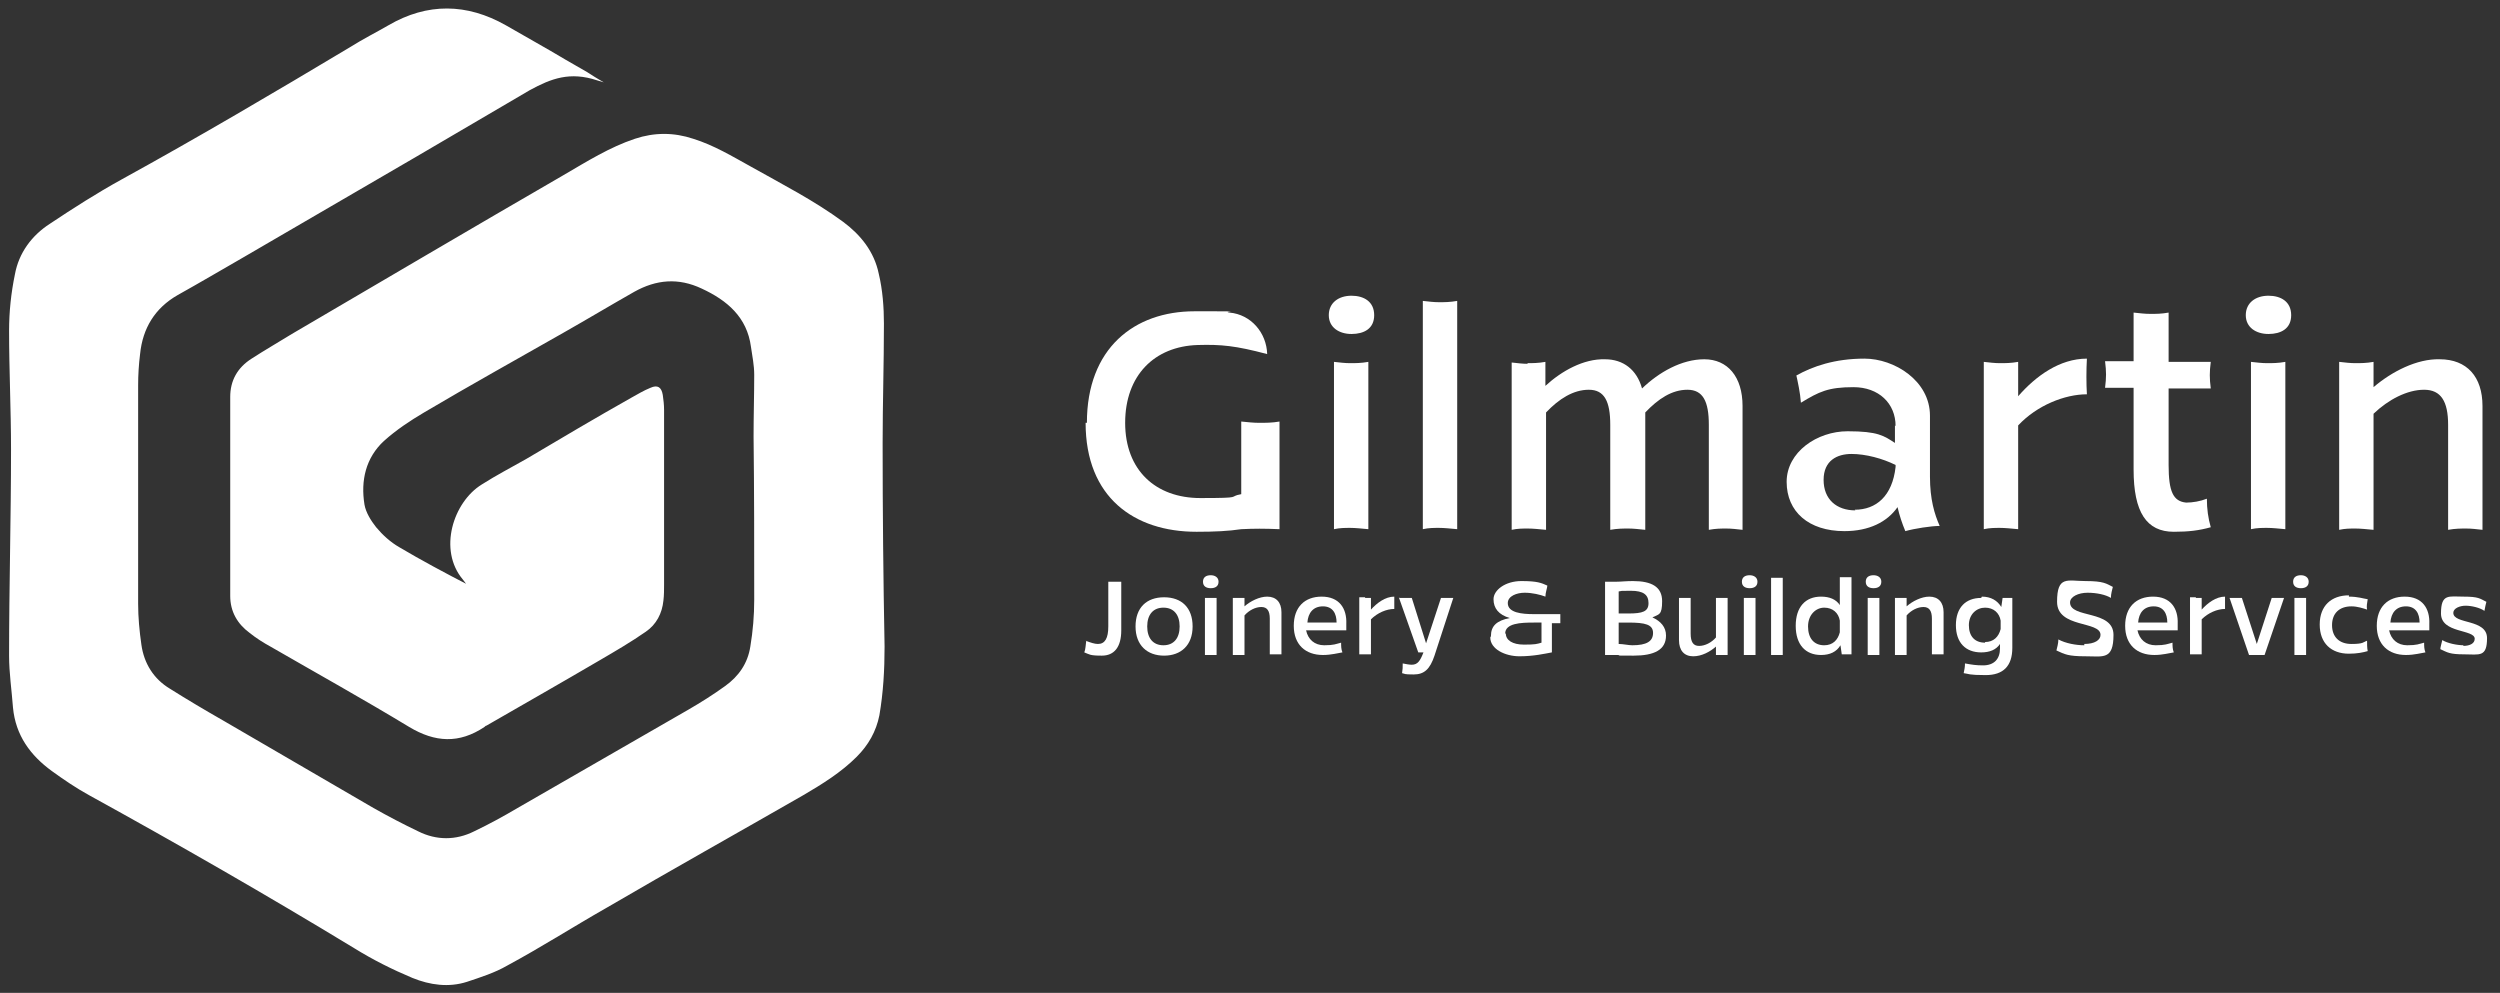 <?xml version="1.0" encoding="UTF-8"?>
<svg xmlns="http://www.w3.org/2000/svg" version="1.1" viewBox="0 0 385.5 153.1">
  <rect x="0" y="0" width="385.5" height="153.1" fill="#333333" stroke="none"/>
  <defs>
    <style>
      .cls-1 {
        fill: #fff;
      }
    </style>
  </defs>
  <!-- Generator: Adobe Illustrator 28.7.0, SVG Export Plug-In . SVG Version: 1.2.0 Build 136)  -->
  <g>
    <g id="Layer_1">
      <g>
        <g id="w8Z75Z">
          <path class="cls-1" d="M72.3,90.6l-.9-1.2c-3.9-4.6-1.5-12,2.9-14.7,2.2-1.4,4.5-2.6,6.8-3.9,5.4-3.2,10.8-6.4,16.3-9.5.9-.5,1.9-1.1,2.9-1.5,1.1-.5,1.7-.1,1.9,1.1.1.7.2,1.5.2,2.3,0,9,0,17.9,0,26.9,0,.8,0,1.7-.1,2.5-.2,2-1.1,3.7-2.7,4.8-2.3,1.6-4.7,3-7.1,4.4-5.8,3.4-11.6,6.7-17.5,10.1-.1,0-.2.1-.3.2-3.9,2.6-7.6,2.4-11.6,0-7.1-4.3-14.3-8.3-21.4-12.4-1.1-.6-2.2-1.3-3.2-2.1-1.9-1.4-3-3.3-3-5.7,0-1.4,0-2.8,0-4.2,0-7.5,0-15,0-22.5,0-1.3,0-2.7,0-4,0-2.5,1.1-4.5,3.3-5.9,2-1.3,4.1-2.5,6.2-3.8,14-8.2,27.9-16.4,41.9-24.5,3.6-2.1,7.1-4.3,11-5.6,3-1,6-1,9,0,3.2,1,6,2.7,8.9,4.3,4.8,2.7,9.7,5.2,14.2,8.5,2.7,2,4.8,4.6,5.5,8,.6,2.5.8,5.2.8,7.7,0,6.2-.2,12.3-.2,18.5,0,10.4.1,20.8.3,31.3,0,3.6-.2,7.1-.8,10.6-.5,2.5-1.7,4.6-3.5,6.4-2.4,2.4-5.3,4.2-8.2,5.9-10.1,5.8-20.3,11.5-30.4,17.4-5.1,2.9-10.1,6.1-15.3,8.9-1.9,1.1-4.1,1.8-6.2,2.5-2.8.9-5.7.5-8.4-.6-3.1-1.3-6.1-2.8-9-4.6-13.5-8.2-27.1-16-40.9-23.6-2-1.1-3.9-2.4-5.7-3.7-3.3-2.4-5.6-5.5-6-9.8-.2-2.7-.6-5.3-.6-8,0-10.6.3-21.2.3-31.8,0-6.1-.3-12.2-.3-18.3,0-2.9.3-5.8.9-8.7.6-3.3,2.6-6,5.4-7.8,3.6-2.4,7.2-4.7,11-6.8,12-6.6,23.7-13.5,35.4-20.5,1.9-1.2,3.9-2.2,5.8-3.3,6-3.5,12.1-3.4,18.1,0,3.1,1.8,6.2,3.5,9.2,5.3,1.1.6,2.2,1.3,3.3,1.9.6.4,1.9,1.2,2.6,1.6l-1-.3c-4.2-1.4-7.1-.3-10.4,1.5-5.8,3.4-11.6,6.8-17.4,10.2-8.9,5.2-17.9,10.4-26.8,15.6-3.3,1.9-6.7,3.9-10.1,5.8-3.5,2-5.4,5.1-5.8,9.1-.2,1.6-.3,3.2-.3,4.8,0,11.2,0,22.5,0,33.7,0,2.1.2,4.2.5,6.3.4,2.9,1.9,5.3,4.4,6.8,2.7,1.7,5.4,3.3,8.2,4.9,7.7,4.5,15.5,9,23.2,13.5,2.3,1.3,4.6,2.5,6.9,3.6,2.8,1.4,5.8,1.4,8.6,0,2.3-1.1,4.5-2.3,6.7-3.6,8.8-5.1,17.6-10.1,26.4-15.2,1.9-1.1,3.8-2.3,5.6-3.6,2.1-1.5,3.5-3.5,3.9-6.1.4-2.4.6-4.8.6-7.2,0-8.4,0-16.8-.1-25.2,0-3.2.1-6.4.1-9.5,0-1.5-.3-2.9-.5-4.3-.6-4.6-3.7-7.2-7.6-9-3.6-1.7-7-1.4-10.4.5-3.7,2.1-7.2,4.2-10.9,6.3-7.2,4.1-14.4,8.1-21.5,12.3-2.2,1.3-4.3,2.7-6.2,4.4-2.8,2.6-3.6,6.1-3,9.8.2,1.2,1,2.5,1.8,3.5,1,1.2,2.2,2.3,3.6,3.1,3.2,1.9,7.1,4,10.8,5.9Z"/>
        </g>
        <path class="cls-1" d="M167.6,65.2c0-11.5,7.3-17.2,16.6-17.2s3.9,0,5.4.2c3.3.3,5.7,3.1,5.8,6.4h0c-4.9-1.3-7.1-1.5-10.7-1.4-6.7.2-11.2,4.7-11.2,12s4.7,11.6,11.6,11.6,4.1-.2,6.3-.6v-11.2c1,.1,1.9.2,2.8.2s2,0,3.1-.2v16.6c-2.3-.1-3.9-.1-5.9,0-2,.3-4.1.4-6.9.4-9.6,0-17.1-5.3-17.1-16.8Z"/>
        <path class="cls-1" d="M208.4,45.6c1.9,0,3.5.9,3.5,3s-1.6,2.9-3.5,2.9-3.5-1-3.5-2.9,1.5-3,3.5-3ZM205.7,55.8c.9.1,1.7.2,2.5.2s1.7,0,2.8-.2v25.8c-1.1-.1-2-.2-2.8-.2s-1.6,0-2.5.2v-25.8Z"/>
        <path class="cls-1" d="M221.9,46.6c.8,0,1.7,0,2.8-.2v35.2c-1.1-.1-2-.2-2.8-.2s-1.6,0-2.5.2v-35.2c.9.1,1.7.2,2.5.2Z"/>
        <path class="cls-1" d="M235.5,56c.8,0,1.7,0,2.8-.2v3.7c2.5-2.3,5.9-4.2,9.2-4.1,2.8,0,4.9,1.6,5.7,4.5,2.6-2.5,6.1-4.5,9.6-4.5,3.6,0,5.9,2.7,5.9,7.2v19.1c-.9-.1-1.7-.2-2.5-.2s-1.6,0-2.7.2v-16.2c0-3.6-.9-5.4-3.3-5.4s-4.5,1.4-6.5,3.5v18.1c-1-.1-1.8-.2-2.6-.2s-1.7,0-2.8.2v-16.2c0-3.6-.9-5.4-3.3-5.4s-4.6,1.4-6.6,3.5v18.1c-1.1-.1-2-.2-2.8-.2s-1.6,0-2.5.2v-25.8c.9.1,1.7.2,2.5.2Z"/>
        <path class="cls-1" d="M292.3,65.7c0-3.5-2.6-6-6.5-6s-5.3.7-8.1,2.4c-.1-1.5-.5-3.3-.7-4.2,2.5-1.4,5.9-2.6,10.5-2.6s10.1,3.4,10.1,8.8v9.4c0,3.5.7,5.8,1.5,7.6-1.3,0-3.9.4-5.3.8-.5-1.2-.9-2.4-1.2-3.7-1.6,2.3-4.4,3.7-8.2,3.7-5.5,0-8.9-3-8.9-7.6s4.7-7.8,9.4-7.8,5.6.7,7.3,1.8v-2.7ZM286,78.6c3.3,0,5.8-2.1,6.3-6.6v-.3c-2-1-4.6-1.7-6.8-1.7s-4.3,1-4.3,4,2,4.7,4.9,4.7Z"/>
        <path class="cls-1" d="M308.4,56c.8,0,1.7,0,2.8-.2v5.3c2.7-3.1,6.4-5.8,10.6-5.8-.1,1.7-.1,3.9,0,5.5-3.4,0-7.7,1.7-10.6,4.8v16c-1.1-.1-2-.2-2.8-.2s-1.6,0-2.5.2v-25.8c.9.1,1.7.2,2.5.2Z"/>
        <path class="cls-1" d="M329,55.8v-7.6c1,.1,1.7.2,2.6.2s1.7,0,2.8-.2v7.6h6.5c-.2,1.6-.2,2.5,0,4.1h-6.5v11.8c0,4.1.7,5.6,2.7,5.8,1,0,2.2-.2,3.2-.6,0,1.6.2,3,.6,4.4-1.8.5-3.4.7-5.7.7-4.2,0-6.2-3-6.2-9.6v-12.6h-4.4c.2-1.6.2-2.5,0-4.1h4.4Z"/>
        <path class="cls-1" d="M349.8,45.6c1.9,0,3.5.9,3.5,3s-1.6,2.9-3.5,2.9-3.5-1-3.5-2.9,1.5-3,3.5-3ZM347.1,55.8c.9.1,1.7.2,2.5.2s1.7,0,2.8-.2v25.8c-1.1-.1-2-.2-2.8-.2s-1.6,0-2.5.2v-25.8Z"/>
        <path class="cls-1" d="M360.7,55.8c.9.1,1.7.2,2.5.2s1.7,0,2.8-.2v3.9c2.8-2.4,6.7-4.4,10.2-4.3,4.2,0,6.6,2.7,6.6,7.2v19.1c-.9-.1-1.7-.2-2.5-.2s-1.7,0-2.8.2v-16.2c0-3.6-1.1-5.4-3.7-5.4s-5.5,1.5-7.8,3.7v17.9c-1.1-.1-2-.2-2.8-.2s-1.6,0-2.5.2v-25.8Z"/>
        <g>
          <path class="cls-1" d="M167.4,98.8c.8.3,1.4.5,1.9.5,1.1,0,1.6-.9,1.6-2.7v-6.9c.7,0,1.2,0,2,0v7.5c0,2.6-1.1,3.9-3,3.9s-1.9-.2-2.7-.5c.2-.5.2-1.1.3-1.8Z"/>
          <path class="cls-1" d="M175.1,96.6c0-2.9,1.7-4.5,4.4-4.5s4.4,1.6,4.4,4.5-1.8,4.5-4.4,4.5-4.4-1.6-4.4-4.5ZM179.4,99.5c1.6,0,2.5-1.1,2.5-2.9s-.9-2.9-2.5-2.9-2.5,1.1-2.5,2.9.9,2.9,2.5,2.9Z"/>
          <path class="cls-1" d="M186.7,88.7c.6,0,1.2.3,1.2,1s-.5,1-1.2,1-1.2-.3-1.2-1,.5-1,1.2-1ZM185.8,92.2c.3,0,.6,0,.9,0s.6,0,.9,0v8.8c-.4,0-.7,0-.9,0s-.6,0-.9,0v-8.8Z"/>
          <path class="cls-1" d="M190.1,92.2c.3,0,.6,0,.9,0s.6,0,.9,0v1.3c.9-.8,2.3-1.5,3.5-1.5,1.4,0,2.2.9,2.2,2.4v6.5c-.3,0-.6,0-.9,0s-.6,0-.9,0v-5.5c0-1.2-.4-1.8-1.3-1.8s-1.9.5-2.6,1.3v6.1c-.4,0-.7,0-.9,0s-.6,0-.9,0v-8.8Z"/>
          <path class="cls-1" d="M203.8,92c2.7,0,3.9,1.8,3.8,4.2v1h-6.2c.3,1.4,1.3,2.3,2.8,2.3s1.8-.2,2.6-.4c0,.5,0,1,.2,1.5-.7.1-1.7.4-3,.4-2.7,0-4.5-1.6-4.5-4.5s1.7-4.5,4.3-4.5ZM201.5,96h4.6c0-1.4-.6-2.5-2.1-2.5s-2.3,1-2.4,2.5Z"/>
          <path class="cls-1" d="M210.5,92.2c.3,0,.6,0,.9,0v1.8c.9-1,2.2-2,3.6-2,0,.6,0,1.3,0,1.9-1.2,0-2.6.6-3.6,1.6v5.4c-.4,0-.7,0-.9,0s-.6,0-.9,0v-8.8c.3,0,.6,0,.9,0Z"/>
          <path class="cls-1" d="M215.8,92.2c.4,0,.7,0,1,0s.6,0,.9,0l2.2,7,2.3-7c.3,0,.6,0,.9,0s.6,0,1,0l-2.9,8.9c-.7,2.1-1.6,2.9-3.2,2.9s-1.3-.1-1.8-.2c.1-.6.1-.9.1-1.5.5.1,1,.2,1.4.2.9,0,1.3-.6,1.8-1.9-.3,0-.5,0-.8,0l-3-8.5Z"/>
          <path class="cls-1" d="M229.9,98.1c0-1.6.9-2.4,2.9-2.8-1.7-.5-2.5-1.5-2.5-2.9s1.8-2.8,4.3-2.8,3.1.3,4,.7c0,.3-.3,1.1-.3,1.7-.8-.3-2-.6-3.2-.6s-2.6.5-2.6,1.6c0,1.5,2.2,1.7,4,1.7h4.1v1.4h-1.3v4.5c-1.1.2-2.8.6-5,.6s-4.5-1.1-4.5-2.9ZM232.2,97.7c0,1,1,1.7,2.8,1.7s2-.1,2.7-.3v-3.1h-1.2c-2,0-4.4.1-4.4,1.7Z"/>
          <path class="cls-1" d="M247.6,89.7h1.7c.7,0,1.4-.1,2.5-.1,2.9,0,4.5.9,4.5,3.1s-.5,2-1.5,2.5c1.3.6,2.1,1.5,2.1,2.8,0,2.2-1.8,3.1-5,3.1s-1.8,0-2.4-.1c-.8,0-1.3,0-2,0v-11.3ZM249.6,94.6h1.5c2.2,0,3.1-.3,3.1-1.6s-.8-1.9-2.7-1.9-1.2,0-1.9.1v3.3ZM249.6,99.3c.7,0,1.5.2,2.1.2,2.2,0,3.2-.6,3.2-1.9s-1.2-1.6-3.8-1.6h-1.5v3.4Z"/>
          <path class="cls-1" d="M258.9,92.2c.3,0,.6,0,.9,0s.6,0,.9,0v5.5c0,1.3.4,1.9,1.3,1.9s1.9-.5,2.6-1.3v-6.1c.4,0,.7,0,.9,0s.6,0,.9,0v8.8c-.3,0-.6,0-.9,0s-.6,0-.9,0v-1.3c-.9.8-2.2,1.5-3.5,1.5-1.4,0-2.2-.9-2.2-2.5v-6.4Z"/>
          <path class="cls-1" d="M269.8,88.7c.6,0,1.2.3,1.2,1s-.5,1-1.2,1-1.2-.3-1.2-1,.5-1,1.2-1ZM268.9,92.2c.3,0,.6,0,.9,0s.6,0,.9,0v8.8c-.4,0-.7,0-.9,0s-.6,0-.9,0v-8.8Z"/>
          <path class="cls-1" d="M274,89.1c.3,0,.6,0,.9,0v11.9c-.4,0-.7,0-.9,0s-.6,0-.9,0v-11.9c.3,0,.6,0,.9,0Z"/>
          <path class="cls-1" d="M280.8,92c1.3,0,2.3.4,2.9,1.3v-4.3c.4,0,.7,0,.9,0s.6,0,.9,0v11.9c-.2,0-.5,0-.7,0s-.5,0-.8,0l-.2-1.4c-.6,1-1.6,1.5-3,1.5-2.4,0-3.9-1.6-3.9-4.5s1.5-4.5,3.9-4.5ZM281.3,99.5c1.3,0,2.1-.8,2.4-2v-1.8c-.2-1.2-1.1-2-2.4-2s-2.5,1.1-2.5,2.9.9,2.9,2.5,2.9Z"/>
          <path class="cls-1" d="M288.9,88.7c.6,0,1.2.3,1.2,1s-.5,1-1.2,1-1.2-.3-1.2-1,.5-1,1.2-1ZM288,92.2c.3,0,.6,0,.9,0s.6,0,.9,0v8.8c-.4,0-.7,0-.9,0s-.6,0-.9,0v-8.8Z"/>
          <path class="cls-1" d="M292.2,92.2c.3,0,.6,0,.9,0s.6,0,.9,0v1.3c.9-.8,2.3-1.5,3.5-1.5,1.4,0,2.2.9,2.2,2.4v6.5c-.3,0-.6,0-.9,0s-.6,0-.9,0v-5.5c0-1.2-.4-1.8-1.3-1.8s-1.9.5-2.6,1.3v6.1c-.4,0-.7,0-.9,0s-.6,0-.9,0v-8.8Z"/>
          <path class="cls-1" d="M305.6,92c1.4,0,2.4.6,3,1.6l.2-1.4c.3,0,.5,0,.8,0s.5,0,.7,0v7.7c0,2.8-1.4,4.2-4.1,4.2s-2.6-.2-3.4-.3c.1-.5.2-.9.2-1.5,1.1.2,1.7.3,2.8.3,1.7,0,2.6-1,2.6-2.6v-.7c-.6.9-1.6,1.3-2.9,1.3-2.4,0-3.9-1.5-3.9-4.2s1.5-4.2,3.9-4.2ZM306.1,99c1.3,0,2.1-.8,2.4-2v-1.3c-.2-1.2-1.1-2-2.4-2s-2.5,1-2.5,2.7.9,2.7,2.5,2.7Z"/>
          <path class="cls-1" d="M321.4,99.3c1.6,0,2.5-.6,2.5-1.4,0-2.2-6.7-1-6.7-5.1s1.6-3.2,4.4-3.2,3.2.4,4.2.9c-.1.4-.3,1.1-.3,1.7-.8-.5-2.2-.8-3.6-.8s-2.7.6-2.7,1.5c0,2.5,6.7,1.1,6.7,5s-1.6,3.3-4.3,3.3-3.2-.3-4.5-.9c.1-.4.3-1.1.3-1.7,1.1.6,2.7.9,4,.9Z"/>
          <path class="cls-1" d="M332,92c2.7,0,3.9,1.8,3.8,4.2v1h-6.2c.3,1.4,1.3,2.3,2.8,2.3s1.8-.2,2.6-.4c0,.5,0,1,.2,1.5-.7.1-1.7.4-3,.4-2.7,0-4.5-1.6-4.5-4.5s1.7-4.5,4.3-4.5ZM329.6,96h4.6c0-1.4-.6-2.5-2.1-2.5s-2.3,1-2.4,2.5Z"/>
          <path class="cls-1" d="M338.6,92.2c.3,0,.6,0,.9,0v1.8c.9-1,2.2-2,3.6-2,0,.6,0,1.3,0,1.9-1.2,0-2.6.6-3.6,1.6v5.4c-.4,0-.7,0-.9,0s-.6,0-.9,0v-8.8c.3,0,.6,0,.9,0Z"/>
          <path class="cls-1" d="M343.8,92.2c.4,0,.7,0,1,0s.6,0,.9,0l2.3,7.1,2.3-7.1c.3,0,.6,0,.9,0s.6,0,1,0l-3,8.8c-.4,0-.8,0-1.2,0s-.9,0-1.2,0l-3-8.8Z"/>
          <path class="cls-1" d="M354.8,88.7c.6,0,1.2.3,1.2,1s-.5,1-1.2,1-1.2-.3-1.2-1,.5-1,1.2-1ZM353.8,92.2c.3,0,.6,0,.9,0s.6,0,.9,0v8.8c-.4,0-.7,0-.9,0s-.6,0-.9,0v-8.8Z"/>
          <path class="cls-1" d="M362.2,92c1.4,0,2.2.3,2.9.4-.1.6-.2,1.1-.1,1.6-.6-.2-1.5-.5-2.4-.5-1.9,0-3,1.1-3,2.9s1.1,2.9,3,2.9,1.8-.3,2.4-.5c0,.5,0,1.1.1,1.6-.7.2-1.6.4-2.9.4-2.7,0-4.5-1.6-4.5-4.5s1.8-4.5,4.5-4.5Z"/>
          <path class="cls-1" d="M370.8,92c2.7,0,3.9,1.8,3.8,4.2v1h-6.2c.3,1.4,1.3,2.3,2.8,2.3s1.8-.2,2.6-.4c0,.5,0,1,.2,1.5-.7.1-1.7.4-3,.4-2.7,0-4.5-1.6-4.5-4.5s1.7-4.5,4.3-4.5ZM368.5,96h4.6c0-1.4-.6-2.5-2.1-2.5s-2.3,1-2.4,2.5Z"/>
          <path class="cls-1" d="M379.8,99.6c1.1,0,1.8-.4,1.8-1.1,0-1.5-5.2-.8-5.2-3.9s1.2-2.6,3.5-2.6,2.5.3,3.5.8c-.1.3-.2.9-.3,1.4-.7-.5-2-.8-2.9-.8s-1.9.4-1.9,1.1c0,1.8,5.2.9,5.2,3.9s-1.2,2.5-3.5,2.5-2.6-.3-3.7-.8c0-.3.2-.9.3-1.4.8.5,2.3.8,3.3.8Z"/>
        </g>
      </g>
    </g>
  </g>
</svg>